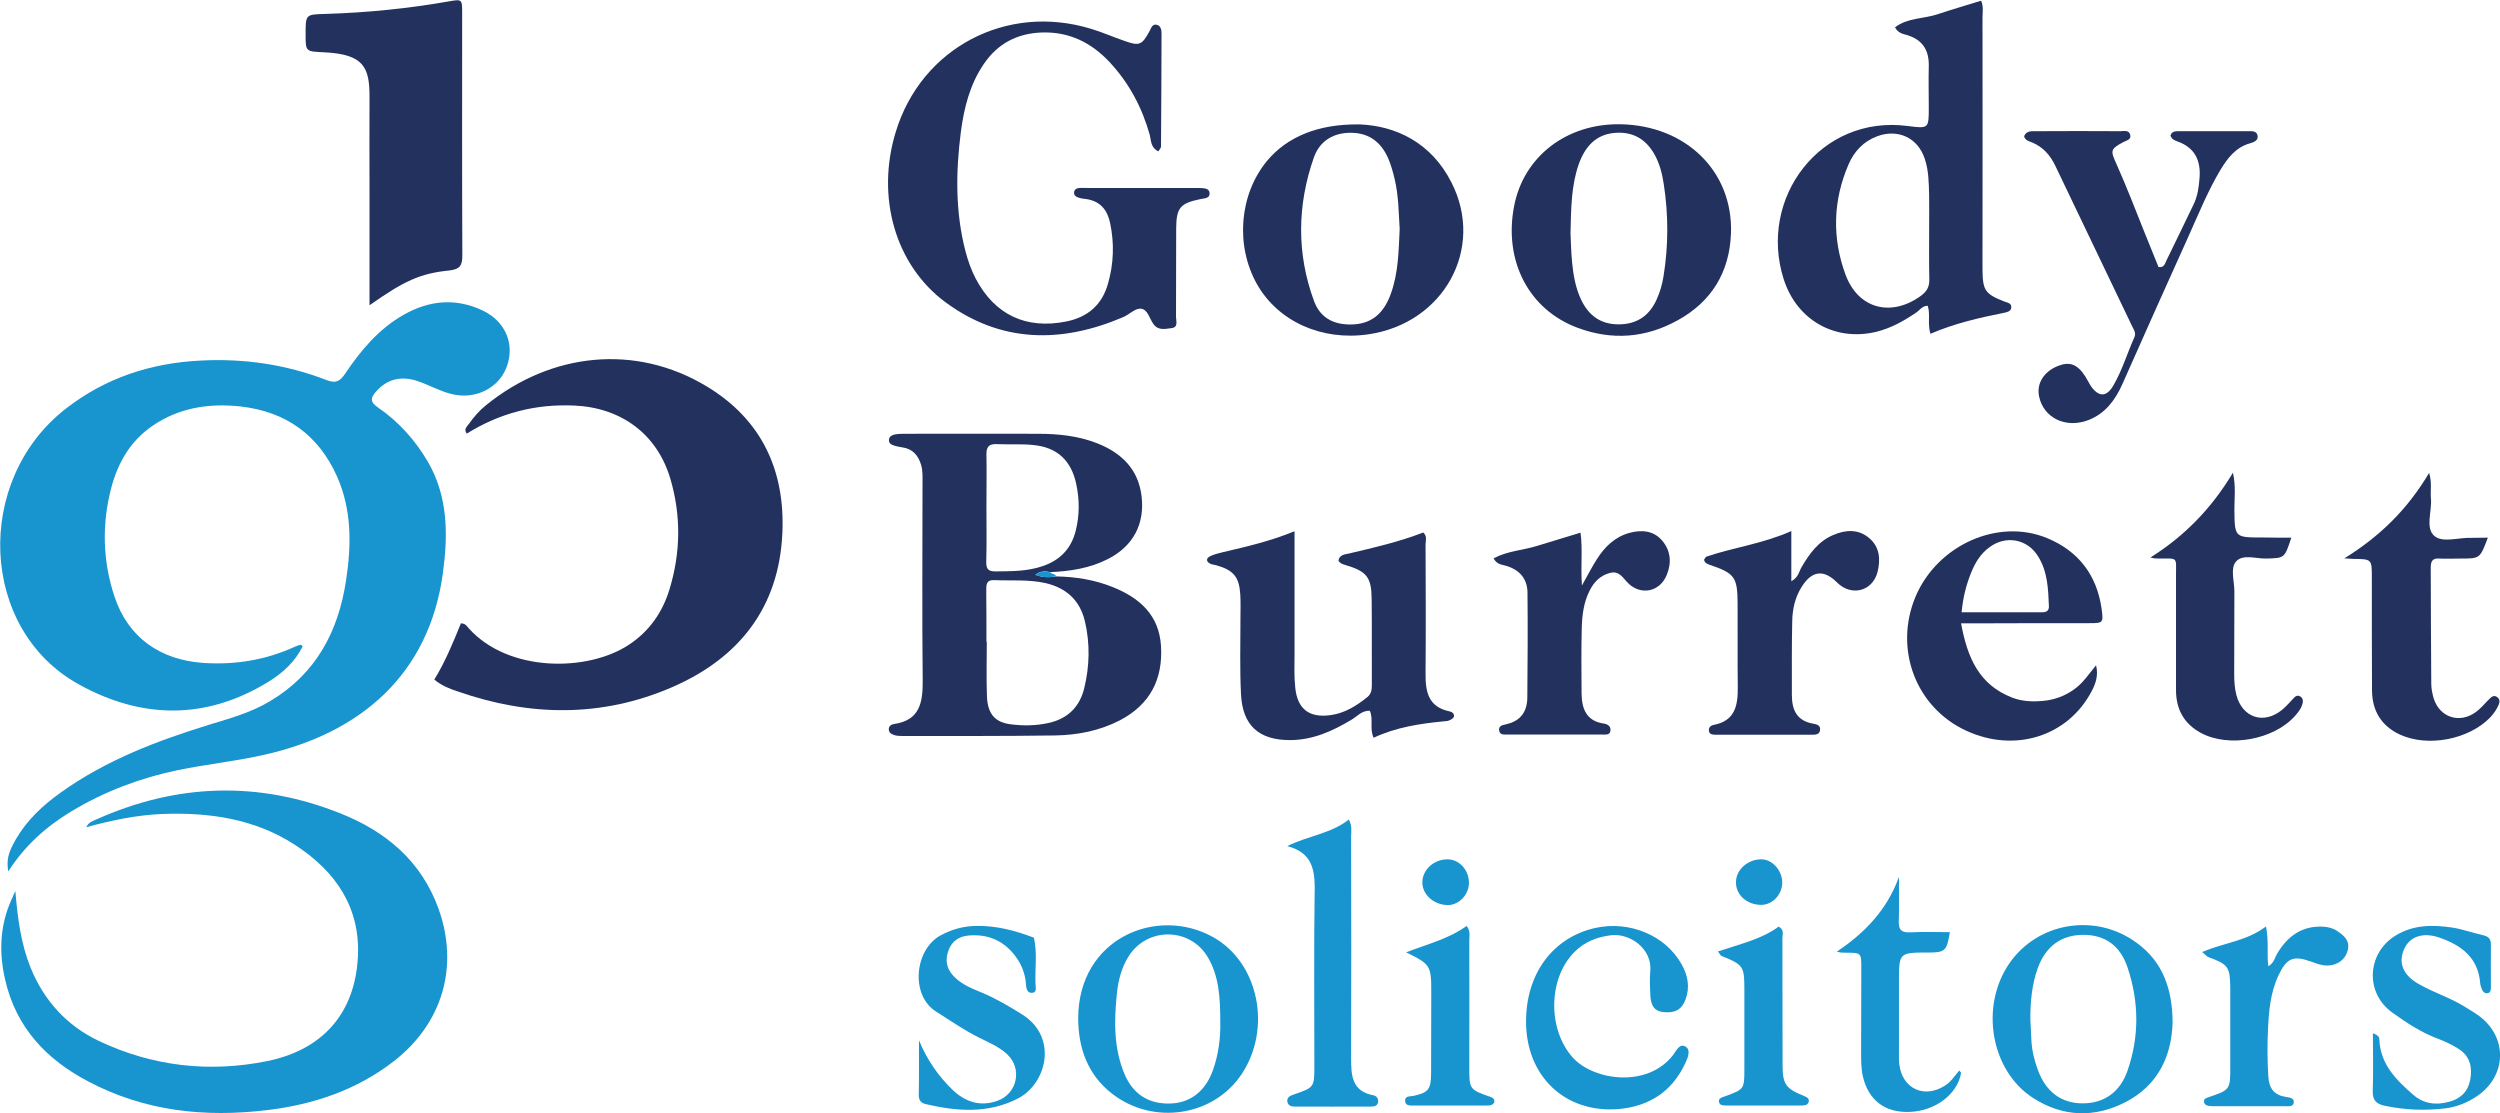 <?xml version="1.0" encoding="utf-8"?>
<!-- Generator: Adobe Illustrator 27.0.0, SVG Export Plug-In . SVG Version: 6.00 Build 0)  -->
<svg version="1.1" id="Layer_1" xmlns="http://www.w3.org/2000/svg" xmlns:xlink="http://www.w3.org/1999/xlink" x="0px" y="0px"
	 viewBox="0 0 1400.5 623.6" style="enable-background:new 0 0 1400.5 623.6;" xml:space="preserve">
<style type="text/css">
	.st0{fill:#1894CF;}
	.st1{fill:#23315F;}
</style>
<g>
	<path class="st0" d="M169.6,362c-4.2,8.6-11.1,14.9-19,19.8c-35.2,21.7-71.3,21.1-106.6,1.5c-55.6-30.8-58.8-114.1-7.2-154.3
		c22.2-17.3,47.6-25.6,75.4-27c24.3-1.3,47.9,2.1,70.7,10.9c5.1,2,7.5,0.8,10.4-3.5c8.8-13.1,18.9-25.2,32.9-33.1
		c14.3-8.1,29.2-9.5,44.3-2.3c12.7,6.1,18,18.8,13.4,31.4c-4.4,12-17.5,18.6-30.7,15.4c-6.7-1.6-12.7-5.1-19.2-7.3
		c-9.3-3.1-17.1-1.2-23.3,5.8c-2.9,3.3-3.7,5.7,0.8,8.8c11.7,8,21,18.3,28.2,30.6c11.4,19.7,11.3,41,8.4,62.4
		c-7.8,57.3-46.7,89.6-99.5,101.6c-16.1,3.7-32.7,5.4-48.9,8.7c-21.1,4.4-41.1,11.9-59.7,23.1c-14.1,8.5-26.1,19.2-35.4,33.7
		c-1-6.8,0-10.5,4.2-17.9C15,459.5,23.9,451.2,34,444c25.4-18.2,54.2-29.1,83.8-38.2c11.5-3.5,23-6.7,33.5-13
		c25.8-15.4,38.3-39.1,42.6-67.9c3-19.7,3.2-39.3-5.1-58c-10.4-23.4-28.9-36.4-54.1-39.2c-17.4-1.9-34.3,0.6-49.2,10.8
		C73,247,66,259.3,62.3,273.4c-5.3,20.3-4.8,40.7,1.8,60.7c7.5,22.8,25.4,35.7,50.2,37.3c17.8,1.1,34.7-1.7,50.9-9.1
		c1-0.5,2.1-0.8,3.2-1.1C168.6,361.2,168.9,361.5,169.6,362z"/>
	<path class="st1" d="M243.3,380.7c6.2-10.1,10.6-20.9,14.9-31.5c2.6,0,3.4,1.7,4.5,2.9c22.2,24.6,66.4,24.4,89.6,9.1
		c11.4-7.5,18.9-18.2,22.8-31.2c6.2-20.4,6.5-41.1,0.5-61.6c-7.4-25.2-27.5-40-53.8-41.2c-21.8-1-41.8,4.2-60.3,15.7
		c-1.9-2.5,0.1-3.9,1.1-5.3c2.8-4,6-7.7,9.8-10.7c36-29.2,83.5-34.8,123.9-10.2c30.4,18.5,43.5,46.8,42,81.7
		c-1.8,42.1-24.5,70.5-62.1,86.7c-39.2,16.9-79.5,16.3-119.6,2.3C251.9,385.9,247.4,384.1,243.3,380.7z"/>
	<path class="st0" d="M8.6,499.2c1.3,15.3,3.1,29.4,8.5,42.8c7.5,18.5,20.3,32.6,38.2,41.1c30.1,14.3,62,17.9,94.5,11.3
		c31.3-6.4,49.1-27.1,50.7-58.4c1.4-27.7-12.5-47.9-35.1-62.6c-22.7-14.8-48.2-18.4-74.7-17.4c-14.4,0.6-28.3,3.6-42.4,7.4
		c1.3-2.8,3.7-3.5,6-4.5c45.1-20.1,90.7-21.5,136.5-3.2c25.4,10.1,45.2,26.7,54.8,53.2c11.7,32.5,2.3,64.4-25,85.6
		c-20.9,16.2-45.1,24.3-71.1,27.4c-34.8,4.2-68.5,0.6-99.9-16C26,593.6,9,575.6,2.9,548.9c-3.3-14.2-3.1-28.3,2.3-42
		c0.7-1.9,1.6-3.7,2.4-5.5C7.8,500.6,8.3,499.9,8.6,499.2z"/>
	<path class="st1" d="M591.6,322.9c11,0.2,21.7,1.9,31.8,6c15,6,26,15.7,27,33.1c1.1,18.6-6.2,32.7-23,41.5
		c-11.4,5.9-23.8,8.3-36.4,8.5c-28.6,0.4-57.2,0.3-85.8,0.3c-1.4,0-2.9-0.1-4.2-0.5c-1.7-0.5-3.2-1.5-3.1-3.5
		c0.1-1.6,1.4-2.5,2.9-2.7c14.7-2.1,16.2-12.3,16.1-24.6c-0.4-36.8-0.1-73.6-0.1-110.4c0-3.4,0.2-6.9-0.8-10.2
		c-1.6-5.3-4.7-9-10.6-9.8c-1.4-0.2-2.8-0.5-4.2-0.9c-1.7-0.5-3.4-1.2-3.2-3.4c0.2-2,2-2.7,3.7-3c2-0.3,4-0.3,6-0.3
		c24.6,0,49.2-0.1,73.8,0c11.5,0,22.9,1.2,33.6,5.5c13.3,5.4,22.6,14.4,24.4,29.4c1.9,15.7-4.7,28-18.7,35.2
		c-10.1,5.2-21.1,6.9-32.3,7.4c-2.6-0.4-5.2-1-8.5,1.5C584.5,323.7,588.1,323.5,591.6,322.9z M552.6,359.5c0.1,0,0.1,0,0.2,0
		c0,10.3-0.3,20.5,0.1,30.8c0.4,9.5,4.4,14.2,12.9,15.4c7.4,1,14.8,0.9,22.1-0.8c10.6-2.5,17-9.2,19.5-19.4
		c3-12.3,3.3-24.9,0.4-37.3c-2.7-11.6-10.1-18.7-21.9-21.5c-9.6-2.2-19.3-1.3-29-1.7c-4.2-0.2-4.4,2.3-4.4,5.4
		C552.6,340.1,552.6,349.8,552.6,359.5z M552.6,283.9C552.6,283.9,552.6,283.9,552.6,283.9c0,10.3,0.2,20.5-0.1,30.8
		c-0.1,4.2,1.3,5.5,5.4,5.4c8.9-0.1,17.7,0,26.3-3c9.7-3.3,15.9-9.8,18.4-19.7c2.2-8.7,2.2-17.5,0.3-26.3
		c-2.8-13.1-10.6-20.5-24-21.8c-6.8-0.7-13.7-0.2-20.5-0.5c-4.5-0.2-5.9,1.6-5.8,6C552.8,264.5,552.6,274.2,552.6,283.9z"/>
	<path class="st1" d="M648.9,84.8c-4.4-2.2-4-6.1-4.8-9.2c-4.3-15.4-11.6-29.1-22.5-40.8c-10.3-11-22.7-17.1-38-16.6
		c-13.8,0.5-24.7,6.2-32.5,17.7c-7.8,11.4-11,24.4-12.8,37.8c-2.9,22.5-3.2,45,2.6,67.2c1.4,5.3,3.2,10.4,5.7,15.2
		c10.7,20.3,28.2,28.5,50.7,24c12.1-2.4,20.1-9.4,23.4-21.2c3.2-11.1,3.6-22.5,1.2-33.9c-1.5-7.4-5.6-12.4-13.5-13.5
		c-1.4-0.2-2.9-0.3-4.2-0.8c-1.4-0.4-2.7-1.3-2.5-3c0.2-1.7,1.5-2.3,3-2.4c1.4-0.1,2.9,0,4.3,0c20,0,40,0,60,0c0.9,0,1.7,0,2.6,0
		c2.5,0.2,6-0.2,6,3.2c0.1,2.7-3.2,2.6-5.4,3.1c-11,2.3-13.2,4.8-13.3,16.2c-0.1,16.6,0,33.1-0.1,49.7c0,2.3,1.4,5.8-2.4,6.3
		c-3.5,0.4-7.4,1.6-10.2-2.2c-2.3-3.1-3.2-8.5-7.3-8.7c-3.2-0.1-6.4,3.4-9.8,4.8c-34.5,14.7-68.2,14.5-99.2-8.2
		c-28.6-21-39.2-59.4-28.1-95.6C516.1,26.8,564,1.6,611.4,16.2c6.3,1.9,12.3,4.6,18.5,6.7c8.4,3,9.8,2.4,14.1-5.5
		c0.9-1.7,1.6-4.2,4.1-3.5c2.2,0.6,2.6,2.8,2.6,4.9c-0.1,21.1-0.1,42.2-0.3,63.4C650.4,82.9,649.6,83.6,648.9,84.8z"/>
	<path class="st1" d="M1081.4,187c-1.7-6.1,0.1-11-1.5-15.7c-3.2,0-4.5,2.6-6.6,3.9c-6.9,4.7-14.1,8.7-22.3,10.7
		c-23,5.5-44.5-6.5-51.8-29.6c-14.4-45.2,20.6-92.2,69.6-85.7c11.7,1.5,11.7,1.4,11.7-10.4c0-7.7-0.2-15.4,0-23.1
		c0.2-8.8-3.3-14.7-12-17.4c-2.3-0.7-5.2-1-6.9-4.4c7-5.4,16-4.7,23.8-7.3c8.1-2.7,16.3-5.1,24.4-7.6c1.5,3.3,0.8,6.5,0.8,9.5
		c0.1,45.1,0,90.2,0,135.3c0,2,0,4,0,6c0.1,11.5,1.5,13.5,12.2,17.7c1.8,0.7,4.2,0.9,3.9,3.5c-0.2,2-2.3,2.5-3.9,2.8
		C1108.9,178,1095.1,181.1,1081.4,187z M1080.7,129.9c0-6.8,0.1-13.7,0-20.5c-0.2-6.8-0.2-13.7-2.4-20.3
		c-3.8-11.8-14.9-17.1-26.6-12.8c-7.7,2.8-13,8.5-16.1,15.7c-8.8,20.3-9.3,41.2-1.8,61.7c7.1,19.4,25.7,24.1,42.3,12
		c3.4-2.5,4.8-5.1,4.7-9.3C1080.6,147.6,1080.7,138.7,1080.7,129.9z"/>
	<path class="st1" d="M207,171c0-22.6,0-43.9,0-65.2c0-17.1-0.1-34.2,0-51.3c0.1-16.9-3.3-24.1-25.3-25.2
		c-10.5-0.5-10.5-0.3-10.5-10.1c0-11.2,0-11.1,11.1-11.4c23.2-0.7,46.2-3,69-7c7.5-1.3,7.6-1.3,7.6,6.3c0,45.3-0.1,90.7,0.1,136
		c0,5.6-1.3,7.7-7.2,8.4C235.1,153.2,226.4,157.4,207,171z"/>
	<path class="st1" d="M725.2,297.6c0,23.8,0,46.3,0,68.8c0,6.3-0.3,12.6,0.4,18.8c1.2,12.1,7.9,17.1,19.9,15.4
		c7.9-1.1,14.4-5.2,20.5-10.1c2.3-1.9,2.5-4.2,2.5-6.9c-0.1-16,0.1-32-0.1-48c-0.1-12.4-2.8-15.6-15.1-19.2
		c-1.4-0.4-2.7-0.9-3.5-2.3c0.5-3.3,3.4-3.5,5.8-4c14.1-3.3,28.3-6.6,41.7-11.8c2.4,2.2,1.3,4.6,1.3,6.7c0.1,24,0.2,48,0,72
		c-0.1,10.2,1.3,19,13.4,21.5c1.5,0.3,2.8,1.3,2.5,2.9c-0.2,0.9-1.5,1.7-2.5,2.1c-1,0.5-2.2,0.5-3.3,0.6
		c-13.4,1.3-26.6,3.3-39.2,9.2c-2.4-5.2,0-10.3-2.1-15.1c-4.4-0.3-7.1,3.1-10.3,5c-10.7,6.4-21.7,11.4-34.5,11.4
		c-17.4,0-26.6-8.2-27.4-25.9c-0.7-14-0.3-28-0.3-42c0-4.6,0.2-9.1-0.1-13.7c-0.6-9.8-3.8-13.6-13.3-16.3c-1.1-0.3-2.3-0.4-3.3-0.8
		c-2.5-1.2-2.8-3-0.3-4.3c2.3-1.1,4.8-1.7,7.3-2.3C698.3,306.2,711.3,303.3,725.2,297.6z"/>
	<path class="st1" d="M907.8,69.6c36.8,0.7,63.1,26.5,61.9,61.1c-0.8,21.7-10.8,38.2-29.8,48.7c-18,10-37,11.4-56.2,4.2
		c-27.4-10.2-41.4-37.6-35.5-68.1C853.5,87.7,877.6,69.1,907.8,69.6z M879.8,130.8c0.2,3.8,0.3,10.1,0.9,16.3
		c0.7,7.1,1.9,14.1,5,20.7c4.1,8.7,10.7,13.8,20.7,13.9c10.3,0.1,17.4-4.6,21.6-13.8c1.9-4.2,3.2-8.6,3.9-13.1
		c2.8-17.3,2.8-34.6,0.1-51.9c-0.9-5.9-2.4-11.7-5.5-17c-4.8-8.1-11.8-12.1-21.3-11.5c-11.3,0.7-17.3,7.9-20.8,17.6
		C880.3,103.8,880.1,116.1,879.8,130.8z"/>
	<path class="st1" d="M761.8,69.7c19.9,0.8,40,10,51.4,32.7c18.7,37-4.5,78.8-46.7,84.9c-26.2,3.8-50.6-7.3-62.4-28.2
		c-12.2-21.8-9.8-50.3,5.8-69.1C721,76.8,738.2,69.3,761.8,69.7z M784.1,128.3c-0.6-9.3-0.6-18.7-2.8-27.9c-0.9-3.9-2-7.8-3.5-11.4
		c-3.8-8.8-10.2-14.3-20.3-14.6c-10.4-0.3-18.2,4.5-21.5,13.9c-9.3,26.6-9.7,53.7,0.1,80.3c3.7,10.1,12,13.8,22.7,13.1
		c10.9-0.8,16.8-7.4,20.3-17C783.4,152.9,783.5,140.6,784.1,128.3z"/>
	<path class="st1" d="M1098.6,349.2c3.5,19.1,10,34.4,28.6,41.6c5.7,2.2,11.7,2.4,17.7,1.8c6.4-0.6,12.2-2.9,17.4-6.7
		c4.8-3.5,8-8.5,11.9-13.2c1.4,5.5-0.1,10.1-2.5,14.6c-13.3,25.2-42.9,34.6-70.1,22.1c-28.4-13-40.8-45.9-28.5-75.2
		c12.2-28.8,46.2-44.2,73.8-32.7c17.4,7.2,27.7,20.6,30.4,39.4c1.1,8.1,0.9,8.2-7,8.2c-20.9,0-41.7,0-62.6,0.1
		C1105.2,349.2,1102.7,349.2,1098.6,349.2z M1098.9,343c15.6,0,30.4,0,45.1,0c2.2,0,3.9-0.7,3.8-3.4c-0.4-9.7-0.7-19.4-6.1-28
		c-6.1-9.8-18.2-11.9-27.4-4.9c-4.7,3.5-7.7,8.3-9.9,13.7C1101.6,327.2,1099.7,334.3,1098.9,343z"/>
	<path class="st1" d="M1133.9,76.3c1.3-3.1,4.1-2.8,6.6-2.8c15.7-0.1,31.5-0.1,47.2,0c2.1,0,5.1-0.9,5.7,2.3
		c0.5,2.5-2.2,2.9-3.9,3.8c-7.5,4-7.2,4.8-3.8,12.4c5.7,12.8,10.7,25.8,15.9,38.8c2.6,6.3,5.1,12.7,7.6,18.8c3.2,0.5,3.6-2,4.4-3.6
		c5.2-10.5,10.2-21.1,15.3-31.6c2.3-4.7,2.9-9.8,3.3-14.9c0.7-9.6-2.6-16.7-12.2-20.2c-1.6-0.6-3.3-1.1-4.1-3.3
		c0.7-2.7,3.1-2.5,5.3-2.5c12.6,0,25.2,0,37.7,0c2.3,0,5.2-0.4,5.8,2.4c0.6,2.8-2.2,3.8-4.3,4.4c-8.1,2.3-12.6,8.4-16.7,15.2
		c-6.9,11.6-11.9,24-17.4,36.2c-12.6,27.8-25,55.7-37.4,83.6c-4,8.9-9.5,16.3-18.9,20c-12.6,4.9-25.2-1.1-27.7-13.2
		c-1.5-7.1,2.5-13.7,10.1-16.9c6.9-2.9,11.3-1.3,15.8,5.7c1.1,1.7,1.9,3.5,3,5.2c4.3,6.3,8.7,6.5,12.5,0.2c5.1-8.6,7.9-18.3,12-27.4
		c1.1-2.5-0.5-4.4-1.4-6.4c-14.3-29.9-28.6-59.7-42.9-89.6c-2.8-5.9-6.8-10.5-13-13.1C1136.6,79.1,1134.4,78.6,1133.9,76.3z"/>
	<path class="st1" d="M1393.7,301.2c-4.4,11.7-4.4,11.7-15.2,11.7c-4,0-8,0.2-12,0c-3.9-0.3-4.8,1.6-4.8,5.1
		c0.1,21.7,0.1,43.4,0.3,65c0,2.8,0.6,5.7,1.4,8.4c3.4,10.5,14.4,14.1,23.4,7.6c3-2.1,5.3-5.1,8-7.7c1-1,2.2-1.9,3.8-1
		c1.8,1.1,1.9,2.7,1.2,4.4c-1.1,2.7-2.8,5-4.7,7.1c-12,12.5-35.1,17-50.9,9.6c-10.3-4.9-15.3-13.3-15.4-24.6
		c-0.1-21.1-0.1-42.2-0.1-63.3c0-10.3,0-10.3-10.4-10.4c-0.9,0-1.7-0.1-5-0.3c20.3-12.6,35.5-27.7,47.5-47.9c1.7,5.6,0.6,10,1,14.2
		c0.7,7.2-3.3,16.6,1.9,21.1c4.6,4.1,13.7,0.8,20.8,1.1C1387.2,301.3,1390.1,301.2,1393.7,301.2z"/>
	<path class="st1" d="M954.6,313.6c0.4-0.5,0.8-1.6,1.4-1.8c15.4-5.2,31.6-7.2,47.5-14.3c0,9.9,0,18.6,0,28.1c4-2.1,4.3-5.5,5.8-8
		c4.4-7.5,9.4-14.4,17.7-17.9c7-3,14.1-3.4,20.2,1.8c5.9,5,6.3,12,4.6,18.9c-2.8,10.9-14.7,13.9-22.7,5.9c-7.4-7.4-14-6.7-19.7,2.3
		c-3.8,5.9-5.3,12.6-5.4,19.6c-0.3,13.7-0.2,27.4-0.2,41.1c0,8.3,2.7,14.5,11.9,16.1c1.9,0.3,4.3,0.9,3.9,3.6
		c-0.3,2.6-2.7,2.6-4.7,2.6c-18,0-36,0-54,0c-1.5,0-3.1-0.2-3.5-1.8c-0.5-2,0.7-3.3,2.6-3.7c12.2-2.3,13.6-11.2,13.5-21.3
		c-0.2-15.7,0-31.4-0.1-47.1c-0.1-14.4-1.7-16.6-15.7-21.3C956.4,315.9,955,315.4,954.6,313.6z"/>
	<path class="st1" d="M1283.6,301.2c-3.8,11.6-3.8,11.4-13.9,11.7c-5.8,0.2-13.3-2.7-17.1,1.7c-3.3,3.8-0.9,11-0.9,16.6
		c-0.1,15.4,0,30.8-0.1,46.2c0,4,0.2,8,1.2,11.9c3.4,12.9,15.5,16.8,25.8,8.2c2.4-2,4.4-4.5,6.6-6.7c0.8-0.9,1.9-1.4,3.1-0.8
		c1.5,0.7,2,2.1,1.7,3.6c-0.6,2.9-2.3,5.2-4.2,7.3c-11.8,13.5-37.3,18.2-53,9.6c-9.4-5.1-13.8-13.3-13.8-23.9c0-21.4,0-42.8,0-64.2
		c0-10.6,1.3-9.5-9.6-9.5c-1.4,0-2.8,0-4.7-0.6c18.9-11.9,34.1-27.3,46.2-47.5c1.7,7.7,0.8,14.3,0.8,20.8
		c0.2,15.5,0.1,15.5,15.8,15.5C1272.7,301.2,1278,301.2,1283.6,301.2z"/>
	<path class="st1" d="M836.7,312.8c7.8-4.2,16.4-4.5,24.4-7c7.9-2.4,15.8-4.8,24.3-7.4c1.3,9.2,0,18.4,0.8,29.6
		c3.5-6.2,5.7-10.6,8.4-14.8c4.4-6.9,10.1-12.5,18.3-14.7c6.7-1.8,13.4-1.3,18.2,4.3c4.9,5.7,5.4,12.5,2.6,19.3
		c-3.8,9.4-14.4,11.7-21.6,4.6c-3-2.9-4.9-7.2-10.4-5.7c-5.4,1.5-8.8,5.1-11.2,9.9c-3.3,6.5-4.2,13.6-4.4,20.8
		c-0.3,12.3-0.2,24.5-0.1,36.8c0.1,8.3,2.5,15.3,12.2,16.8c2.1,0.3,4.1,1.3,4,3.7c-0.1,2.9-2.7,2.5-4.6,2.5c-17.7,0-35.4,0-53.1,0
		c-2,0-4.4,0.3-4.7-2.4c-0.3-2.7,2.2-2.9,4.1-3.4c7.9-1.8,11.6-7,11.7-14.8c0.2-19.7,0.3-39.4,0.1-59c-0.1-7.7-4.5-12.7-11.9-14.9
		C841.5,316.2,838.7,316.5,836.7,312.8z"/>
	<path class="st0" d="M1217.1,572.9c-0.6,18.4-7.9,34.9-26.2,44.4c-17.5,9.1-35.4,8.5-52.1-2.3c-23.6-15.3-29.8-51.3-13.1-75.4
		c15.9-23,48.3-28.4,71.3-11.4C1211.5,538.7,1217,553.9,1217.1,572.9z M1137.4,571.1c0.2,4,0.4,8,0.6,11.9
		c0.3,5.7,1.7,11.3,3.7,16.6c4.5,12.2,13.2,18.5,25,18.5c11.8,0,20.9-6.1,25.1-18.2c6.7-19.2,6.5-38.6,0.1-57.8
		c-4.1-12.4-12.7-18.4-24.8-18.4c-12.3,0-21.2,6.4-25.6,18.8C1138.2,551.7,1137.4,561.3,1137.4,571.1z"/>
	<path class="st0" d="M604,570.6c0-45.1,44.3-63.3,75.8-45.5c25.3,14.3,32.8,50.9,15.8,76.6c-15.8,23.7-49.5,28.9-72.6,11
		C609.4,602.1,604.1,587.4,604,570.6z M683.6,572.5c0-13.7-0.7-25.6-7-36.3c-9.9-16.7-33.7-17-44.2-0.7c-4.1,6.4-5.9,13.5-6.7,20.9
		c-1.6,15.4-1.9,30.7,4.3,45.4c4.8,11.2,13.4,16.7,25.5,16.4c11.3-0.3,19.8-6.9,24-18.7C682.8,590.2,683.8,580.6,683.6,572.5z"/>
	<path class="st0" d="M721.1,474c11.6-5.8,24.4-6.9,34.5-14.9c2,3.7,1.3,6.6,1.3,9.4c0.1,41.4,0.1,82.8,0,124.2
		c0,9.7,0.3,18.6,12.5,20.9c1.8,0.3,2.9,2,2.6,3.9c-0.4,2.1-2.2,2.4-4,2.4c-14.3,0-28.6,0.1-42.9,0c-1.8,0-3.5-0.6-3.9-2.6
		c-0.4-2.5,1.2-3.3,3.4-4.1c11.6-4,11.7-4,11.7-15.9c0-33.4-0.3-66.8,0.2-100.2C736.5,485.8,734,477.3,721.1,474z"/>
	<path class="st0" d="M854.9,571.9c0.1-26.5,15-46.6,38.5-52c19.3-4.4,39.7,4.1,48.7,20.4c3.5,6.3,4.7,12.8,2.1,19.7
		c-2.1,5.6-5.9,7.6-12.1,7c-6.1-0.5-7.3-4.7-7.6-9.5c-0.2-4.6-0.4-9.2,0-13.7c1-12.1-11.1-21-21.7-19.9c-7.9,0.9-15,3.6-20.7,9.3
		c-15,14.9-15.2,43.8-0.8,59.5c11.5,12.5,41.4,17,55.9-1.6c1.8-2.3,3.6-6.8,7-4.8c3.2,1.9,1.3,6.3-0.1,9.3
		c-7.4,15.9-20.2,24.2-37.5,25.7C876.6,623.7,854.7,602.7,854.9,571.9z"/>
	<path class="st0" d="M1329.3,578.8c3,1.2,3.6,2.2,3.6,3.4c0.5,13.9,9.4,22.8,19,31.1c5.7,5,12.7,6,20.2,3.9
		c6.4-1.8,10.4-5.6,11.7-12.2c1.3-7,0-13.2-6.3-17.3c-3.6-2.3-7.5-4.2-11.5-5.7c-9.5-3.5-17.8-9-25.9-14.8
		c-15.3-11-14.2-33.2,1.9-43.1c9.9-6.1,20.7-6.1,31.6-4.5c5.9,0.9,11.6,3,17.4,4.3c3,0.7,4.4,2,4.4,5.2c-0.1,8,0,16,0,24
		c0,1.4-0.1,3-1.9,3.3c-1.6,0.2-2.6-0.9-3.2-2.3c-0.4-1-0.8-2.2-0.9-3.3c-1.1-14.4-10.7-21.4-23-25.6c-9.3-3.2-16.7-0.4-19.7,6.7
		c-3.2,7.5-0.6,14.2,8,19.2c8.4,4.9,17.8,7.7,26.1,12.9c2.9,1.8,5.9,3.5,8.6,5.6c15.4,12,14.7,33-1.4,44.2
		c-5.5,3.8-11.6,6.3-18.2,7.1c-11.4,1.4-22.8,0.9-34.1-1.5c-4.5-1-6.7-3.1-6.5-8.3C1329.6,600.6,1329.3,590.2,1329.3,578.8z"/>
	<path class="st0" d="M514.8,582.8c4.5,10.8,10.7,19.9,18.8,27.7c7.1,6.8,15.4,9.6,25.1,6.2c11.3-4,14.2-18.3,5.3-26.3
		c-4.5-4.1-10.1-6.4-15.5-9.1c-8.5-4.2-16.1-9.6-24.1-14.6c-14.6-9.2-12.1-34.9,2.7-42.8c6.2-3.3,12.7-5.1,19.7-5.2
		c11.3-0.2,22,2.6,32.4,6.6c2,8.7,0.5,17.5,0.9,26.3c0.1,1.8,0.9,4.5-2.1,4.6c-2.4,0.1-3.1-2.3-3.2-4.3c-0.4-7.1-3.1-13.2-7.8-18.5
		c-6.6-7.4-15-10.2-24.6-9.3c-5.2,0.5-9.1,3.1-11,8.2c-2,5.3-1.3,10.1,2.6,14.3c4.4,4.8,10.3,7.1,16.1,9.5
		c7.9,3.3,15.3,7.7,22.5,12.2c20.3,12.7,13.8,38.8-2.4,47.1c-16.8,8.6-34.2,7.2-51.7,3.1c-3.2-0.8-3.9-2.8-3.8-5.6
		C514.9,602.8,514.8,592.8,514.8,582.8z"/>
	<path class="st0" d="M1097.6,599.7c0.7,0.9,1,1.2,1,1.3c-2,12-14.4,21.4-28.9,21.9c-13.8,0.5-23-6.6-26.1-19.8
		c-1.1-4.8-1-9.6-1-14.5c0-15.4,0.1-30.8,0.1-46.2c0-8.7,0-8.7-8.9-8.7c-1.4,0-2.8,0-4.8-0.6c15.7-10.5,28.2-23.5,34.8-41.9
		c0,8.3,0.2,16.6-0.1,24.8c-0.2,4.8,1.4,6.5,6.3,6.3c7.4-0.4,14.8-0.1,22.3-0.1c-1.7,10.5-2.7,11.4-11.9,11.4
		c-16.6,0-16.6,0-16.6,16.4c0,13.1,0,26.3,0,39.4c0,2.3-0.1,4.6,0.2,6.8c1.6,13.8,14.2,19.5,25.8,11.8
		C1092.9,606.1,1094.8,602.9,1097.6,599.7z"/>
	<path class="st0" d="M1233.6,533.3c12.4-5.2,25-6.1,35.8-14.3c1.7,8.2,0.4,14.9,1.3,22.3c3.4-2,3.7-5.1,5.1-7.3
		c5.7-9.5,13.6-15.3,25.1-14.9c2.9,0.1,5.7,0.7,8.2,2.3c3.9,2.6,7.5,5.5,6.1,11c-1.3,5.1-5.7,8.4-11.4,8.5c-3.2,0-6.1-1.1-9.1-2.2
		c-10-3.6-13.7-2-18.3,7.7c-4.6,9.8-5.4,20.3-5.9,30.9c-0.4,8.5-0.3,17.1,0.2,25.6c0.4,6.9,3.3,10.6,9.9,11.6c2,0.3,4.6,0.6,4.4,3
		c-0.2,2.6-2.9,2.2-4.9,2.2c-13.4,0-26.9,0-40.3,0c-0.9,0-1.7-0.1-2.6-0.2c-1.5-0.3-2.7-1.1-2.5-2.8c0.1-1.3,1.3-1.6,2.4-2
		c12.3-4.2,12.3-4.2,12.3-17.2c0-14.5,0-29.1,0-43.6c-0.1-12.4-1-13.6-12.7-17.9C1236.2,535.7,1235.7,535,1233.6,533.3z"/>
	<path class="st0" d="M962.4,533c12.1-4.1,24.2-6.7,34-13.9c3.3,1.8,2.1,4.3,2.1,6.4c0.1,23.6,0,47.3,0.1,70.9
		c0,11.1,1.7,13.4,12.1,17.6c1.4,0.6,2.8,1.2,2.6,2.9c-0.3,2.1-2.2,2.4-4,2.4c-8.6,0-17.1,0-25.7,0c-5.4,0-10.8,0-16.3,0
		c-1.7,0-3.8,0.1-4.3-1.9c-0.5-2.1,1.5-2.6,3.2-3.2c11-4,11-4,11-15.7c0-14.8,0-29.6,0-44.4c0-12.8-0.6-13.7-12.9-18.6
		C963.8,535.2,963.6,534.5,962.4,533z"/>
	<path class="st0" d="M787.7,533.5c11.5-4.5,23.7-7.4,33.9-14.8c2.3,3,1.5,5.7,1.5,8.1c0.1,23.7,0,47.3,0,71
		c0,12.5,0,12.5,11.9,16.7c1.1,0.4,2.1,0.9,2.2,2.5c-0.6,2.4-2.8,2.3-4.7,2.3c-13.4,0-26.8,0-40.3,0c-2,0-4.6,0.3-5-2.1
		c-0.5-3.4,2.5-2.9,4.7-3.3c8.2-1.8,9.7-3.6,9.8-12.3c0.1-15.1,0-30.2,0.1-45.3C801.8,540.8,801.5,540.3,787.7,533.5z"/>
	<path class="st0" d="M810.9,481.4c6.5,0,11.9,5.8,12,13c0.1,6.5-5.3,12.4-11.4,12.6c-7.8,0.2-14.6-5.5-14.7-12.5
		C796.7,487.4,803.1,481.4,810.9,481.4z"/>
	<path class="st0" d="M987,481.4c6.2,0.2,11.7,6.7,11.4,13.5c-0.3,6.6-5.7,12.1-11.9,12c-8.1-0.1-14.2-5.7-14-12.9
		C972.6,487,979.4,481.2,987,481.4z"/>
	<path class="st0" d="M591.6,322.9c-3.6,0.6-7.1,0.8-11.7-0.8c3.3-2.5,5.9-1.9,8.5-1.5C589.2,321.8,591.2,321.3,591.6,322.9z"/>
</g>
</svg>
